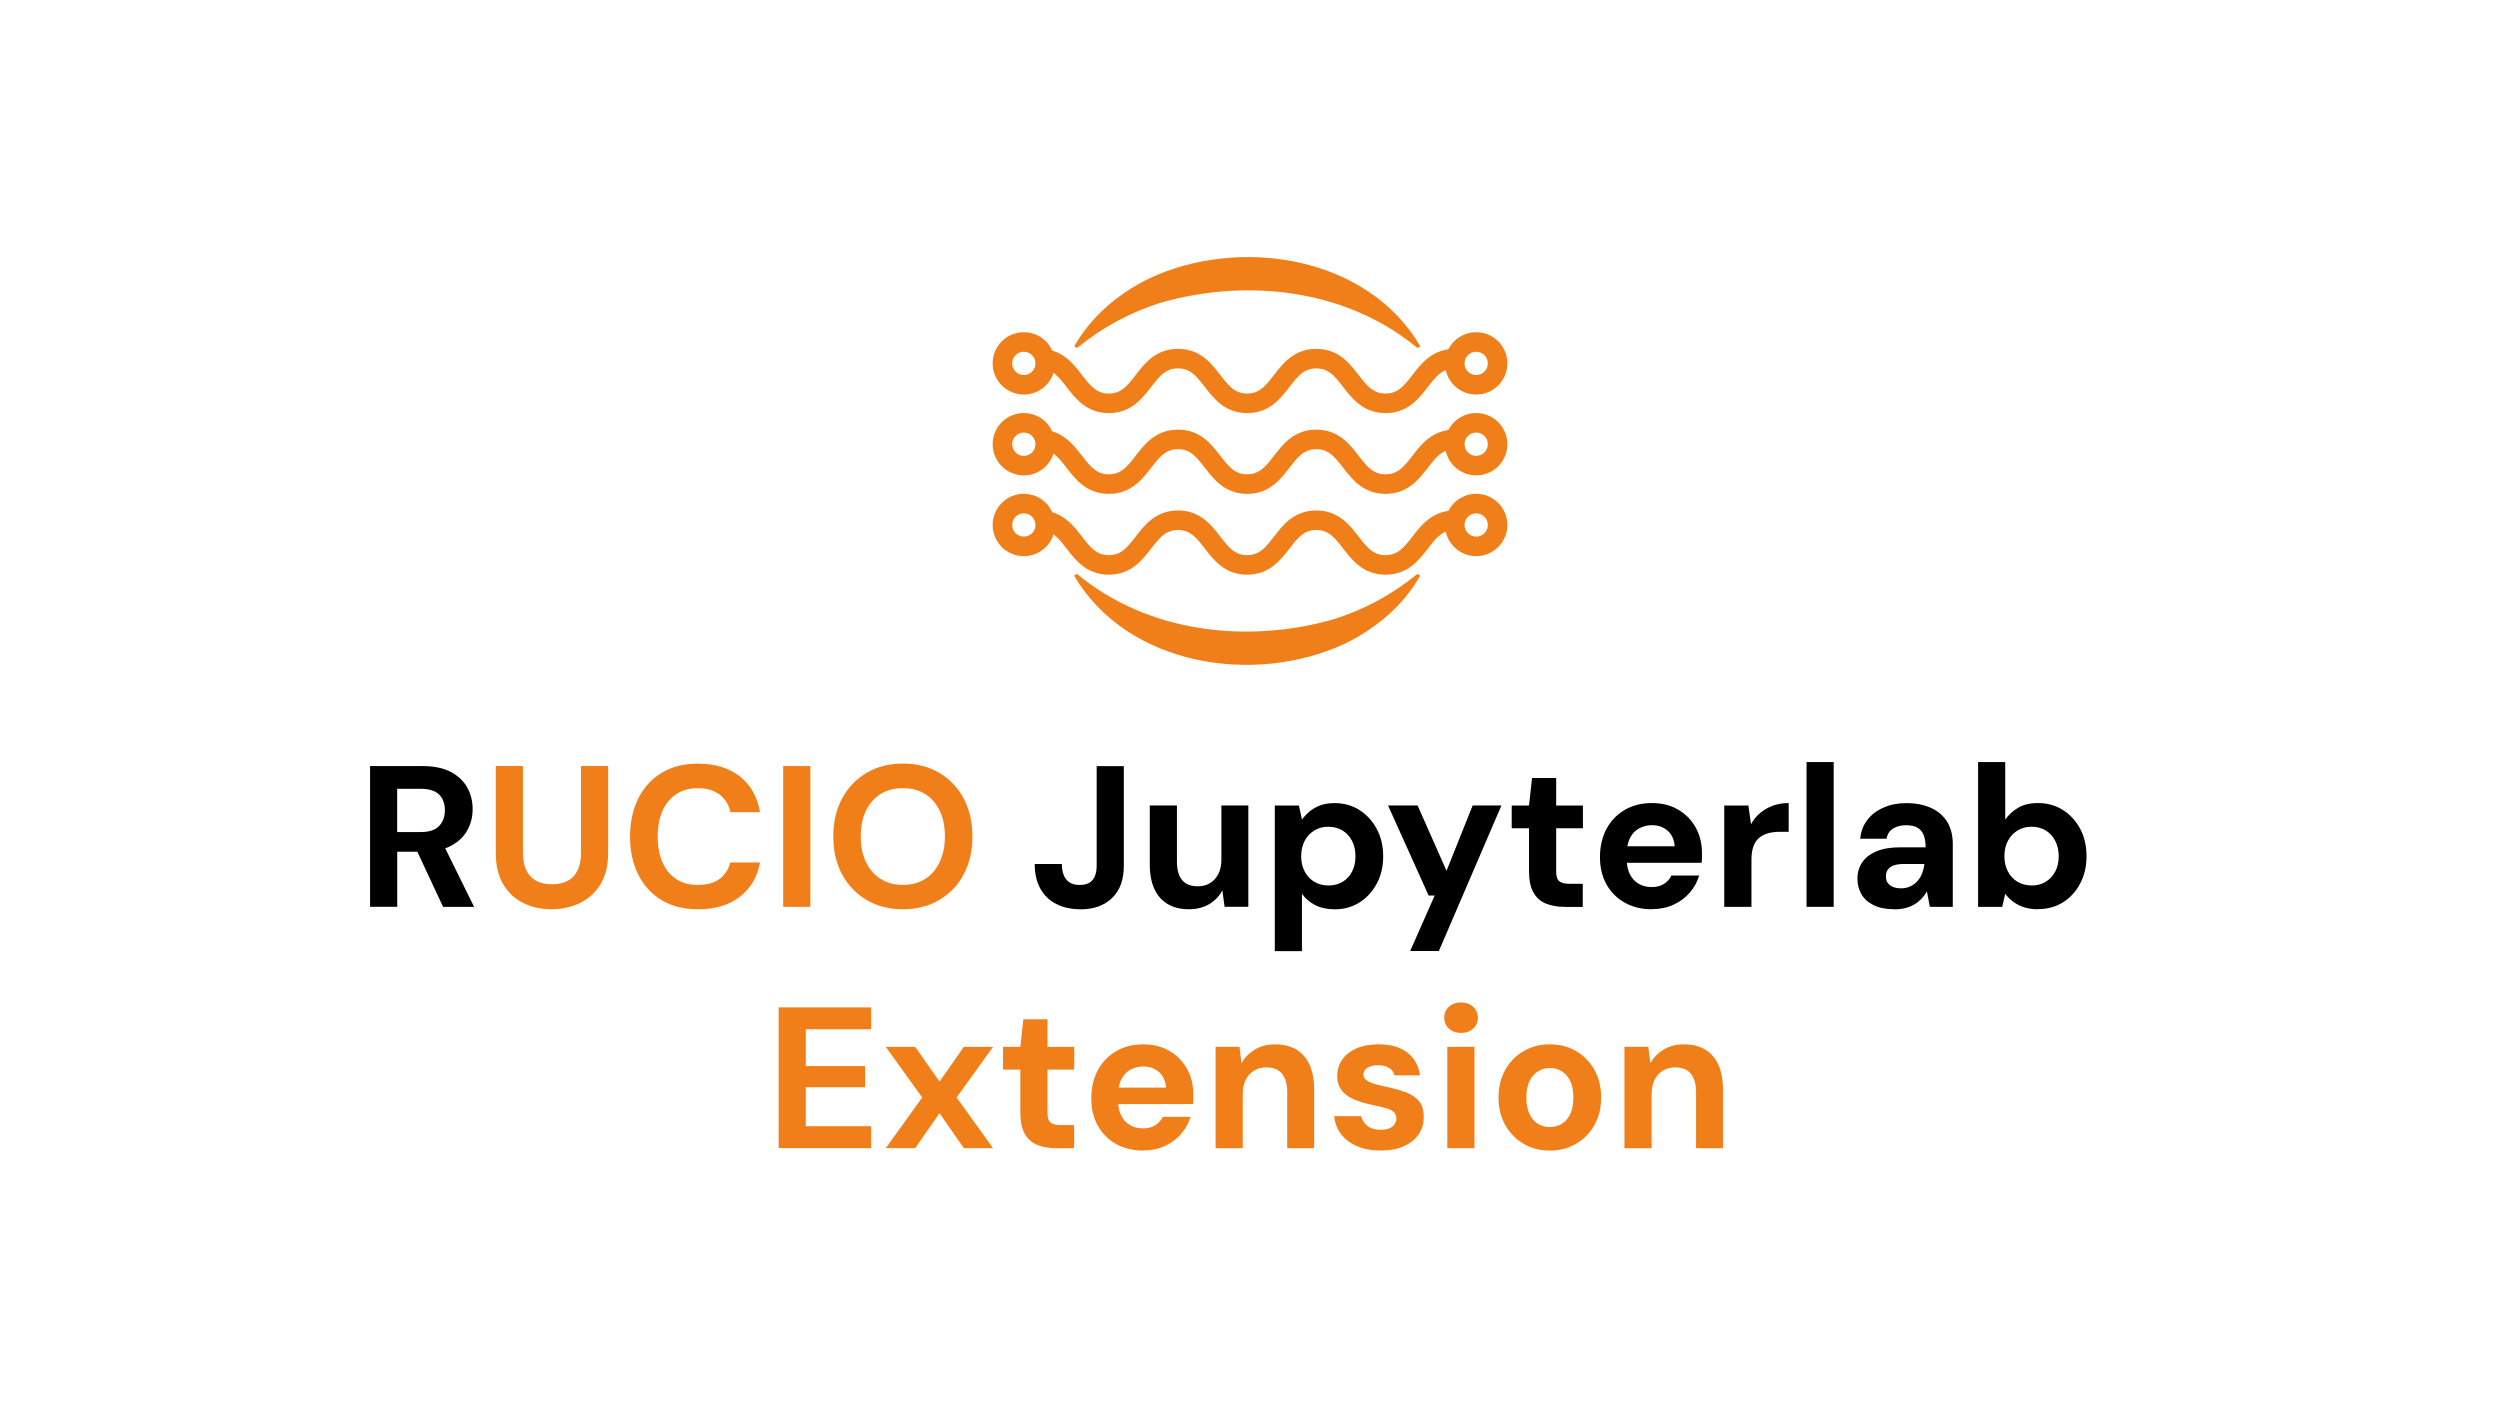 <?xml version="1.0" encoding="UTF-8"?> <svg xmlns="http://www.w3.org/2000/svg" id="Laag_2" data-name="Laag 2" viewBox="0 0 447.54 251.74"><defs><style> .cls-1 { fill: #fff; } .cls-2 { fill: #f07e19; } .cls-3 { fill: #010000; } .cls-4 { fill: none; stroke: #f07e19; stroke-miterlimit: 10; stroke-width: 3.5px; } </style></defs><g id="Laag_1-2" data-name="Laag 1"><g><rect class="cls-1" width="447.54" height="251.74"></rect><path class="cls-4" d="M186.12,64.2c6.19,0,6.19,8,12.38,8s6.19-8,12.38-8,6.19,8,12.38,8,6.19-8,12.38-8,6.19,8,12.39,8,6.19-8,12.39-8"></path><circle class="cls-4" cx="183.28" cy="65.05" r="3.83"></circle><circle class="cls-4" cx="264.26" cy="65.05" r="3.83"></circle><path class="cls-4" d="M186.12,78.66c6.19,0,6.19,8,12.38,8s6.19-8,12.38-8,6.19,8,12.38,8,6.19-8,12.38-8,6.19,8,12.39,8,6.19-8,12.39-8"></path><circle class="cls-4" cx="183.28" cy="79.52" r="3.83"></circle><circle class="cls-4" cx="264.26" cy="79.52" r="3.83"></circle><path class="cls-4" d="M186.12,93.13c6.19,0,6.19,8,12.38,8s6.19-8,12.38-8,6.19,8,12.38,8,6.19-8,12.38-8,6.19,8,12.39,8,6.19-8,12.39-8"></path><circle class="cls-4" cx="183.28" cy="93.98" r="3.83"></circle><circle class="cls-4" cx="264.26" cy="93.98" r="3.83"></circle><path class="cls-2" d="M253.73,62.29c-12.71-10.57-30.56-12.54-46.05-8.07-5.38,1.72-10.32,4.35-14.85,8.07,0,0-.53-.27-.53-.27,3-5.35,7.86-9.43,13.31-12.12,16.17-7.66,39.18-4.16,48.67,12.12,0,0-.53.27-.53.27h0Z"></path><path class="cls-2" d="M192.82,102.75c12.71,10.57,30.56,12.54,46.05,8.07,5.38-1.72,10.32-4.35,14.85-8.07,0,0,.53.27.53.27-3,5.36-7.86,9.43-13.31,12.12-16.17,7.66-39.18,4.16-48.67-12.12,0,0,.53-.27.53-.27h0Z"></path><g><path class="cls-3" d="M66.25,162.34v-25.2h9.4c2.04,0,3.72.35,5.04,1.04,1.32.7,2.3,1.63,2.95,2.79.65,1.17.97,2.45.97,3.87s-.31,2.6-.94,3.76c-.62,1.17-1.6,2.1-2.93,2.81s-3.04,1.06-5.13,1.06h-4.5v9.86h-4.86ZM71.11,148.95h4.25c1.46,0,2.54-.36,3.24-1.08.7-.72,1.04-1.67,1.04-2.84s-.34-2.11-1.03-2.79-1.77-1.03-3.26-1.03h-4.25v7.74ZM79.32,162.34l-5.18-11.09h5.26l5.47,11.09h-5.54Z"></path><path class="cls-2" d="M98.72,162.77c-1.85,0-3.53-.37-5.04-1.12-1.51-.74-2.71-1.86-3.6-3.35-.89-1.49-1.33-3.38-1.33-5.69v-15.48h4.86v15.52c0,1.25.2,2.3.61,3.15.41.85,1,1.48,1.78,1.89.78.41,1.71.61,2.79.61s2.05-.2,2.83-.61,1.37-1.04,1.78-1.89c.41-.85.61-1.9.61-3.15v-15.52h4.86v15.48c0,2.3-.46,4.2-1.37,5.69-.91,1.49-2.14,2.6-3.69,3.35-1.55.74-3.25,1.12-5.09,1.12Z"></path><path class="cls-2" d="M124.93,162.77c-2.52,0-4.69-.54-6.5-1.64-1.81-1.09-3.2-2.62-4.18-4.57-.97-1.96-1.46-4.22-1.46-6.79s.49-4.83,1.46-6.8c.97-1.97,2.36-3.5,4.18-4.61,1.81-1.1,3.98-1.66,6.5-1.66,3.05,0,5.54.76,7.49,2.27,1.94,1.51,3.16,3.65,3.64,6.41h-5.29c-.31-1.34-.97-2.39-1.96-3.15-1-.76-2.3-1.13-3.91-1.13-1.49,0-2.77.35-3.83,1.06-1.07.71-1.89,1.7-2.47,2.99-.58,1.28-.86,2.83-.86,4.63s.29,3.31.86,4.61,1.4,2.29,2.47,2.99c1.07.7,2.35,1.04,3.83,1.04,1.61,0,2.9-.35,3.89-1.06.98-.71,1.63-1.7,1.94-2.97h5.33c-.48,2.62-1.69,4.67-3.64,6.16-1.94,1.49-4.44,2.23-7.49,2.23Z"></path><path class="cls-2" d="M140.2,162.34v-25.2h4.86v25.2h-4.86Z"></path><path class="cls-2" d="M161.62,162.77c-2.45,0-4.61-.55-6.48-1.66s-3.34-2.63-4.39-4.59c-1.06-1.96-1.58-4.22-1.58-6.79s.53-4.83,1.58-6.79c1.06-1.96,2.52-3.49,4.39-4.59,1.87-1.1,4.03-1.66,6.48-1.66s4.64.55,6.52,1.66c1.87,1.1,3.33,2.63,4.37,4.59s1.57,4.22,1.57,6.79-.52,4.83-1.57,6.79c-1.04,1.96-2.5,3.49-4.37,4.59s-4.04,1.66-6.52,1.66ZM161.62,158.41c1.54,0,2.86-.35,3.98-1.06,1.12-.71,1.99-1.71,2.61-3.01.62-1.3.94-2.83.94-4.61s-.31-3.34-.94-4.63c-.62-1.28-1.49-2.27-2.61-2.97-1.12-.7-2.44-1.04-3.98-1.04s-2.83.35-3.96,1.04c-1.13.7-2,1.69-2.63,2.97-.62,1.28-.94,2.83-.94,4.63s.31,3.31.94,4.61c.62,1.3,1.5,2.3,2.63,3.01,1.13.71,2.45,1.06,3.96,1.06Z"></path><path class="cls-3" d="M193.4,162.77c-1.63,0-3.07-.31-4.3-.94-1.24-.62-2.19-1.54-2.86-2.75s-1.01-2.68-1.01-4.41h4.86c0,.77.11,1.43.34,2,.23.56.58,1,1.04,1.3.47.3,1.07.45,1.82.45s1.3-.14,1.75-.41c.44-.28.77-.67.97-1.19.2-.52.31-1.13.31-1.85v-17.82h4.86v17.82c0,2.52-.7,4.45-2.11,5.8-1.4,1.34-3.29,2.02-5.67,2.02Z"></path><path class="cls-3" d="M212.81,162.77c-1.46,0-2.72-.31-3.76-.92-1.04-.61-1.84-1.51-2.39-2.7-.55-1.19-.83-2.66-.83-4.41v-10.55h4.86v10.04c0,1.46.31,2.57.92,3.31.61.74,1.55,1.12,2.83,1.12.82,0,1.54-.19,2.16-.56.62-.37,1.12-.91,1.49-1.62s.56-1.58.56-2.61v-9.68h4.82v18.14h-4.25l-.4-2.95c-.53,1.03-1.31,1.85-2.34,2.47-1.03.61-2.26.92-3.67.92Z"></path><path class="cls-3" d="M228.21,170.26v-26.06h4.32l.54,2.52c.38-.53.84-1.01,1.37-1.46.53-.44,1.16-.8,1.89-1.08.73-.28,1.59-.41,2.57-.41,1.7,0,3.2.42,4.5,1.26,1.3.84,2.32,1.97,3.08,3.4.76,1.43,1.13,3.05,1.13,4.88s-.38,3.45-1.15,4.88c-.77,1.43-1.8,2.55-3.1,3.37s-2.77,1.22-4.43,1.22c-1.34,0-2.5-.25-3.47-.74-.97-.49-1.77-1.17-2.39-2.03v10.26h-4.86ZM237.79,158.52c.96,0,1.81-.22,2.54-.65.73-.43,1.3-1.04,1.71-1.84.41-.79.61-1.7.61-2.74s-.2-1.95-.61-2.75c-.41-.8-.98-1.43-1.71-1.87-.73-.44-1.58-.67-2.54-.67s-1.77.22-2.5.67c-.73.44-1.31,1.06-1.73,1.85s-.63,1.7-.63,2.74.21,1.95.63,2.75c.42.8,1,1.42,1.73,1.85.73.43,1.57.65,2.5.65Z"></path><path class="cls-3" d="M252.44,170.26l4.39-9.94h-1.08l-7.27-16.13h5.29l5.18,11.7,4.68-11.7h5.15l-11.2,26.06h-5.15Z"></path><path class="cls-3" d="M280.05,162.34c-1.27,0-2.38-.2-3.33-.59-.95-.4-1.69-1.06-2.21-1.98-.53-.92-.79-2.19-.79-3.8v-7.7h-3.1v-4.07h3.1l.54-4.93h4.32v4.93h4.79v4.07h-4.79v7.78c0,.82.18,1.38.54,1.69.36.31.97.47,1.84.47h2.38v4.14h-3.28Z"></path><path class="cls-3" d="M295.71,162.77c-1.82,0-3.44-.39-4.84-1.17-1.4-.78-2.5-1.87-3.28-3.28-.78-1.4-1.17-3.03-1.17-4.88s.38-3.57,1.15-5.02c.77-1.45,1.85-2.59,3.26-3.42s3.03-1.24,4.88-1.24,3.37.4,4.72,1.19,2.39,1.86,3.13,3.2,1.12,2.87,1.12,4.57v.81c0,.3-.02.61-.07.92h-14.72v-2.95h9.9c-.07-1.18-.49-2.1-1.24-2.77-.76-.67-1.7-1.01-2.83-1.01-.82,0-1.57.19-2.27.56-.7.37-1.24.94-1.64,1.71-.4.77-.59,1.74-.59,2.92v1.04c0,.98.19,1.84.56,2.57.37.73.89,1.3,1.57,1.69.67.4,1.45.59,2.34.59s1.63-.19,2.21-.58,1.03-.88,1.31-1.48h4.97c-.34,1.13-.9,2.15-1.69,3.06s-1.76,1.63-2.92,2.16c-1.15.53-2.44.79-3.85.79Z"></path><path class="cls-3" d="M308.67,162.34v-18.14h4.32l.47,3.35c.43-.79.98-1.46,1.64-2.02.66-.55,1.42-.98,2.27-1.3.85-.31,1.79-.47,2.83-.47v5.15h-1.66c-.72,0-1.39.08-2,.25-.61.17-1.15.44-1.6.81-.46.37-.8.88-1.04,1.53-.24.65-.36,1.46-.36,2.45v8.39h-4.86Z"></path><path class="cls-3" d="M323.4,162.34v-25.92h4.86v25.92h-4.86Z"></path><path class="cls-3" d="M339.13,162.77c-1.51,0-2.76-.25-3.74-.74-.98-.49-1.71-1.15-2.18-1.98s-.7-1.75-.7-2.75c0-1.1.28-2.08.85-2.92.56-.84,1.42-1.5,2.56-1.98,1.14-.48,2.57-.72,4.3-.72h4.5c0-.89-.12-1.62-.36-2.21-.24-.59-.61-1.03-1.12-1.31-.5-.29-1.18-.43-2.02-.43-.91,0-1.69.2-2.32.59-.64.4-1.03,1-1.17,1.82h-4.72c.12-1.3.55-2.42,1.28-3.37.73-.95,1.7-1.69,2.92-2.21,1.21-.53,2.56-.79,4.05-.79,1.7,0,3.18.29,4.43.86s2.21,1.4,2.88,2.48c.67,1.08,1.01,2.41,1.01,4v11.23h-4.1l-.54-2.77c-.26.48-.58.91-.94,1.3-.36.38-.78.72-1.26,1.01s-1.02.51-1.62.67c-.6.16-1.26.23-1.98.23ZM340.28,159.03c.62,0,1.18-.11,1.67-.34.49-.23.92-.54,1.28-.94.36-.4.64-.85.85-1.37.2-.52.34-1.07.41-1.67v-.04h-3.71c-.74,0-1.35.09-1.82.27-.47.18-.81.44-1.03.77-.22.34-.32.72-.32,1.15,0,.48.11.88.32,1.19.22.31.53.55.94.72.41.17.88.25,1.4.25Z"></path><path class="cls-3" d="M364.83,162.77c-.94,0-1.77-.12-2.5-.36-.73-.24-1.38-.57-1.94-.99-.56-.42-1.04-.89-1.42-1.42l-.54,2.34h-4.32v-25.92h4.86v10.3c.58-.84,1.34-1.54,2.29-2.11.95-.56,2.13-.85,3.55-.85,1.68,0,3.17.41,4.48,1.24,1.31.83,2.34,1.96,3.1,3.38.76,1.43,1.13,3.07,1.13,4.91s-.38,3.42-1.13,4.86c-.76,1.44-1.78,2.57-3.08,3.38s-2.79,1.22-4.46,1.22ZM363.68,158.52c.96,0,1.81-.22,2.54-.67.73-.44,1.3-1.06,1.71-1.84.41-.78.61-1.69.61-2.72s-.2-1.95-.61-2.75c-.41-.8-.98-1.43-1.71-1.87-.73-.44-1.58-.67-2.54-.67s-1.77.22-2.5.67c-.73.44-1.31,1.06-1.73,1.85s-.63,1.7-.63,2.74.21,1.95.63,2.75c.42.8,1,1.42,1.73,1.85.73.43,1.57.65,2.5.65Z"></path><path class="cls-2" d="M139.39,205.54v-25.2h16.56v3.92h-11.7v6.59h10.62v3.78h-10.62v6.98h11.7v3.92h-16.56Z"></path><path class="cls-2" d="M158.57,205.54l6.52-9.07-6.52-9.07h5.26l4.36,6.23,4.36-6.23h5.22l-6.52,9.07,6.52,9.07h-5.22l-4.36-6.26-4.36,6.26h-5.26Z"></path><path class="cls-2" d="M188.99,205.54c-1.27,0-2.38-.2-3.33-.59-.95-.4-1.69-1.06-2.21-1.98-.53-.92-.79-2.19-.79-3.8v-7.7h-3.1v-4.07h3.1l.54-4.93h4.32v4.93h4.79v4.07h-4.79v7.78c0,.82.18,1.38.54,1.69.36.31.97.47,1.84.47h2.38v4.14h-3.28Z"></path><path class="cls-2" d="M204.65,205.97c-1.82,0-3.44-.39-4.84-1.17-1.4-.78-2.5-1.87-3.28-3.28-.78-1.4-1.17-3.03-1.17-4.88s.38-3.57,1.15-5.02c.77-1.45,1.85-2.59,3.26-3.42s3.03-1.24,4.88-1.24,3.37.4,4.72,1.19,2.39,1.86,3.13,3.2,1.12,2.87,1.12,4.57v.81c0,.3-.02.61-.07.92h-14.72v-2.95h9.9c-.07-1.18-.49-2.1-1.24-2.77-.76-.67-1.7-1.01-2.83-1.01-.82,0-1.57.19-2.27.56-.7.37-1.24.94-1.64,1.71-.4.77-.59,1.74-.59,2.92v1.04c0,.98.19,1.84.56,2.57.37.73.89,1.3,1.57,1.69.67.4,1.45.59,2.34.59s1.63-.19,2.21-.58,1.03-.88,1.31-1.48h4.97c-.34,1.13-.9,2.15-1.69,3.06s-1.76,1.63-2.92,2.16c-1.15.53-2.44.79-3.85.79Z"></path><path class="cls-2" d="M217.61,205.54v-18.14h4.28l.36,2.95c.55-1.01,1.34-1.82,2.36-2.45,1.02-.62,2.24-.94,3.65-.94,1.51,0,2.78.31,3.82.94s1.82,1.54,2.36,2.74c.54,1.2.81,2.68.81,4.43v10.48h-4.82v-10.01c0-1.44-.31-2.54-.92-3.31-.61-.77-1.55-1.15-2.83-1.15-.82,0-1.54.19-2.18.58-.64.38-1.13.93-1.49,1.64-.36.71-.54,1.57-.54,2.57v9.68h-4.86Z"></path><path class="cls-2" d="M247.24,205.97c-1.66,0-3.1-.26-4.32-.79-1.22-.53-2.18-1.26-2.88-2.2-.7-.94-1.09-1.99-1.19-3.17h4.82c.12.46.32.87.61,1.24.29.37.67.67,1.15.88.48.22,1.06.32,1.73.32s1.18-.09,1.58-.27.71-.43.92-.74c.2-.31.31-.64.31-.97,0-.5-.14-.89-.43-1.17-.29-.28-.71-.5-1.26-.67-.55-.17-1.22-.34-2.02-.5-.86-.17-1.71-.38-2.54-.63s-1.57-.57-2.21-.95c-.65-.38-1.17-.88-1.55-1.48-.38-.6-.58-1.34-.58-2.23,0-1.08.29-2.05.86-2.9.58-.85,1.42-1.53,2.52-2.03,1.1-.5,2.44-.76,4-.76,2.18,0,3.91.49,5.18,1.48s2.03,2.34,2.27,4.07h-4.57c-.14-.55-.46-.99-.95-1.31-.49-.32-1.15-.49-1.96-.49-.86,0-1.52.16-1.98.47-.46.31-.68.72-.68,1.22,0,.34.15.64.45.9.3.26.73.49,1.28.67.55.18,1.22.35,2.02.52,1.39.29,2.62.62,3.67.99,1.06.37,1.88.9,2.48,1.58.6.68.9,1.67.9,2.97,0,1.15-.31,2.18-.94,3.08-.62.9-1.51,1.6-2.65,2.11s-2.49.76-4.05.76Z"></path><path class="cls-2" d="M261.53,184.91c-.86,0-1.58-.26-2.14-.77-.56-.52-.85-1.17-.85-1.96s.28-1.45.85-1.96c.56-.52,1.28-.77,2.14-.77s1.61.26,2.18.77c.56.52.85,1.17.85,1.96s-.28,1.45-.85,1.96c-.56.52-1.29.77-2.18.77ZM259.09,205.54v-18.14h4.86v18.14h-4.86Z"></path><path class="cls-2" d="M277.41,205.97c-1.73,0-3.28-.4-4.66-1.21-1.38-.8-2.47-1.92-3.28-3.35-.8-1.43-1.21-3.07-1.21-4.91s.4-3.56,1.21-4.99c.8-1.43,1.9-2.54,3.29-3.35,1.39-.8,2.95-1.21,4.68-1.21s3.32.4,4.7,1.21c1.38.8,2.47,1.92,3.28,3.35.8,1.43,1.21,3.08,1.21,4.95s-.4,3.52-1.21,4.95c-.8,1.43-1.9,2.54-3.29,3.35-1.39.8-2.96,1.21-4.72,1.21ZM277.41,201.76c.82,0,1.54-.19,2.18-.58.64-.38,1.14-.97,1.51-1.76s.56-1.78.56-2.95-.19-2.15-.56-2.93c-.37-.78-.88-1.37-1.51-1.76-.64-.4-1.35-.59-2.14-.59s-1.48.2-2.12.59c-.65.4-1.16.98-1.53,1.76-.37.78-.56,1.76-.56,2.93s.19,2.16.56,2.95.88,1.38,1.51,1.76c.64.38,1.34.58,2.11.58Z"></path><path class="cls-2" d="M290.8,205.54v-18.14h4.28l.36,2.95c.55-1.01,1.34-1.82,2.36-2.45,1.02-.62,2.24-.94,3.65-.94,1.51,0,2.78.31,3.82.94s1.82,1.54,2.36,2.74c.54,1.2.81,2.68.81,4.43v10.48h-4.82v-10.01c0-1.44-.31-2.54-.92-3.31-.61-.77-1.55-1.15-2.83-1.15-.82,0-1.54.19-2.18.58-.64.38-1.13.93-1.49,1.64-.36.71-.54,1.57-.54,2.57v9.68h-4.86Z"></path></g></g></g></svg> 